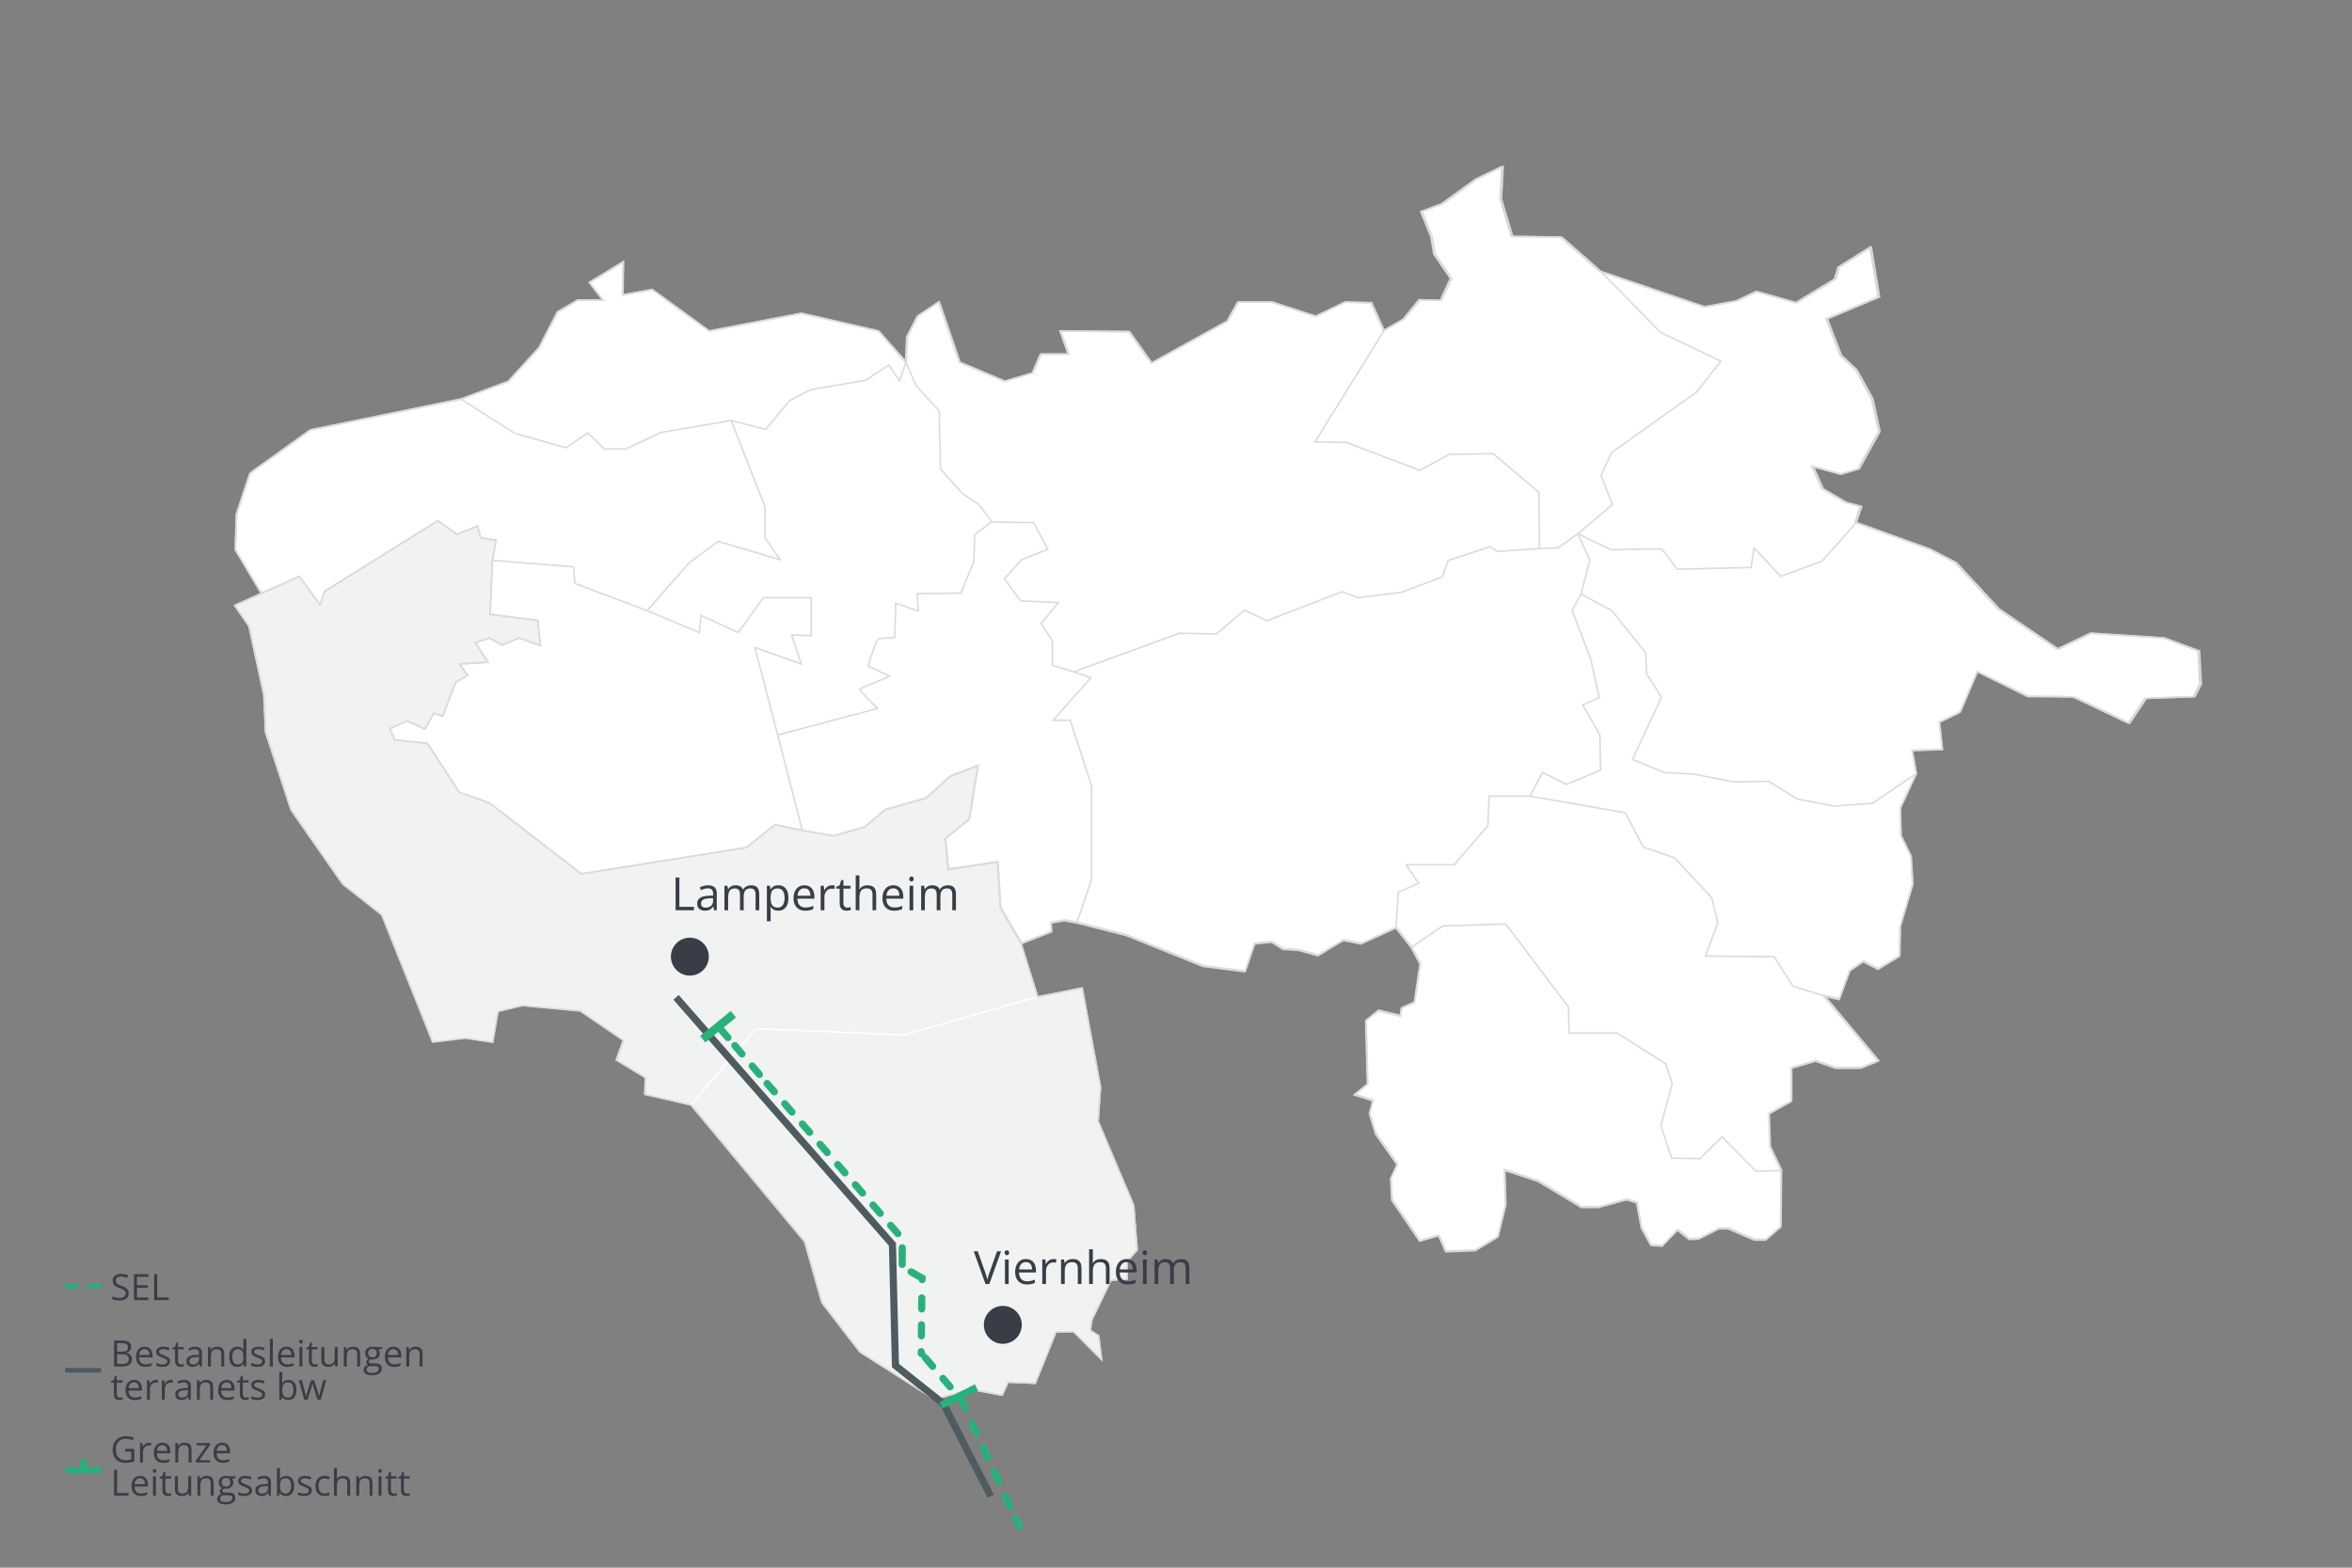 <?xml version="1.0" encoding="UTF-8"?>
<svg xmlns="http://www.w3.org/2000/svg" id="Ebene_1" viewBox="0 0 1488 992">
  <rect x="0" y="0" width="1488" height="992" fill="#808080" stroke="none"/>
  <defs>
    <style>
      .cls-1 {
        fill: #393d47;
      }

      .cls-2 {
        stroke-dasharray: 6 8.5;
      }

      .cls-2, .cls-3, .cls-4, .cls-5, .cls-6, .cls-7, .cls-8, .cls-9 {
        fill: none;
      }

      .cls-2, .cls-3, .cls-4, .cls-6, .cls-10, .cls-7, .cls-11, .cls-8, .cls-9, .cls-12, .cls-13 {
        stroke-miterlimit: 10;
      }

      .cls-2, .cls-6 {
        stroke-width: 3px;
      }

      .cls-2, .cls-11, .cls-8, .cls-9, .cls-13 {
        stroke: #29b17b;
      }

      .cls-2, .cls-8 {
        stroke-linecap: round;
      }

      .cls-3 {
        stroke: #fff;
      }

      .cls-4, .cls-12 {
        stroke: #dbdbdc;
      }

      .cls-6, .cls-7 {
        stroke: #4e5b61;
      }

      .cls-10 {
        stroke: #f1f2f2;
      }

      .cls-10, .cls-11, .cls-13 {
        fill: #f1f2f2;
      }

      .cls-7, .cls-8, .cls-13 {
        stroke-width: 4.5px;
      }

      .cls-11 {
        stroke-width: 5.27px;
      }

      .cls-8 {
        stroke-dasharray: 7 10;
      }

      .cls-9 {
        stroke-width: 4px;
      }

      .cls-12 {
        fill: #fff;
      }
    </style>
  </defs>
  <g id="Karte">
    <polygon class="cls-10" points="684.6 625.2 656.4 630.8 645.9 597.1 632.8 574.6 631 545.6 599.7 550.3 598 530.8 613 518.8 618.6 484.6 601 491.4 585.6 505.3 560.1 512.4 547 523.3 527.5 528.9 507.6 525.5 490.4 521.8 472.2 536.3 367.8 552.9 309.8 508.2 290.5 501.2 270.4 470.3 249.7 468.2 246.7 461 257.6 456.2 268.8 461.4 274.5 451.3 280.1 453.2 288.3 431.8 295.8 427.3 290.9 420.2 308.9 419 300.7 406.7 309.7 403.7 317.6 408.2 328.4 403.7 341.9 408.5 340.2 392.6 310.1 388.7 311.6 354.6 313.8 341.8 304.1 340.3 302.2 332.8 289.1 338.1 277.1 329.5 205.5 374.1 202.5 382.7 189.4 364.7 165.3 375.5 148.5 383.1 157.5 396.2 166.9 439.7 168 463.3 184.1 512.4 216.7 559.2 241.5 578.7 273.7 659.2 294.3 656.7 311.6 659.3 314.9 639.8 330.3 636.1 367 639.5 394.4 658.2 389.9 670.6 408.3 681.8 407.9 692.3 437.1 699.1 509.1 785.7 520 824.3 544 855.4 591.2 885.4 613.7 879 633.9 882.8 637.7 874.5 654.9 875.3 668.1 842.6 679.3 842.6 696.9 860.3 695.1 845.3 689.8 841.9 690.6 835.5 702.9 810 713 809.3 712.9 798.3 719.4 790.9 717.2 762.8 694.7 709.6 696.2 687.8 684.6 625.2"></polygon>
    <path class="cls-12" d="M165.3,375.5l-16.5-27.7.7-22.5,8.6-25.9,38.2-27.4,95.2-19.5,30-11.2,19.5-21.4,11.6-22.5,12.7-7.5h16.1l-8.6-11.2,21.4-13.1-.4,21,18.7-3.4,36,26.2,58.5-11.2,48.7,11.2,17.2,19.9.7-16.1,6.7-13.1,13.5-9,13.1,38.2,28.5,12,17.6-5.2,5.2-12h17.6l-5.2-14.6,43.5.4,14.2,19.9,48-26.6,6.7-12h21.4l27.7,9,18.7-9,16.5.4,7.9,17.6,12.4-7.1,10.1-12.4,13.5.4,6.4-13.9-10.5-15.4-1.9-11.2-6.4-15.7,13.1-4.9,21.7-15.7,16.5-7.9-1.1,20.6,7.1,23.6,31.1.4,24.7,21.7,66,22.5,20.2-3.7,12.7-6,25.1,7.1,24.7-15,2.2-7.5,20.2-12.7,5.2,31.5-33,13.9,9,23.2,9.7,9,10.1,18.4,4.5,20.6-13.1,23.6-11.2,3.4-18-4.9,6.4,14.2,14.6,8.6,9.7,2.6-3.4,10.1,46.9,16.9,16.5,8.6,27,29.2,37.5,25.5,21-10.1,46.1,3,22.1,8.2,1.1,21-4.1,7.9-30.7,1.1-10.5,15.7s-33.4-16.1-34.9-16.5-28.9-.4-28.9-.4l-31.6-15.7-10.9,25.5-13.1,6.4,1.9,17.2-19.1.7,2.6,14.6-10.1,21.7.4,17.6,6.4,13.1,1.1,17.6-7.9,26.6-.4,18.7-13.5,8.2-9.4-4.9-8.6,6-6.7,18-9.7-2.2,34.5,41.2-11.2,4.5h-15.7l-12.7-4.5-15.4,4.5v21l-14.2,7.9.7,21,7.1,15-.4,35.6-9.4,8.2h-7.1l-16.5-7.1h-6l-12.7,6.4-6,.4-7.5-6-9.7,10.1-7.1-.4-6-10.9-3-16.1-6.4-1.9-18,4.9h-10.5l-27.4-16.5-21.4-7.1.7,22.1-4.9,20.2-14.2,8.6-18.7.7-4.5-10.1-12,3.4-17.6-25.9-.7-13.5,4.1-9-13.5-19.1-4.1-13.1,2.2-8.2-11.6-3.7,8.2-6.7-1.1-40.1,7.9-6.4,13.9,3.4.7-4.9,8.2-3.7,3.7-24.4-5.6-10.5-9.7-12.4-22.1,10.1-11.2-2.2-16.1,9.7-12-3.4-10.1-.7-7.1-4.5-10.9,1.1-6,17.6-26.6-3.4-48.4-19.5-31.1-7.9-8.2-1.5-8.6,1.5.4,5.6-19.1,7.5-13.1-22.5-1.8-29-31.3,4.6-1.8-19.5,15-12,5.6-34.1-17.6,6.8-15.4,13.9-25.5,7.1-13.4,11.3-19.5,5.6-19.9-3.4-17.2-3.7-18.2,14.5-104.4,16.7-58-44.8-19.3-6.9-20.1-30.9-20.7-2.2-3-7.1,10.9-4.9,11.2,5.2,5.6-10.1,5.6,1.9,8.2-21.4,7.5-4.5-4.9-7.1,18-1.1-8.2-12.4,9-3,7.9,4.5,10.9-4.5,13.5,4.9-1.7-16-30.2-3.9,1.5-34.1,2.2-12.7-9.7-1.5-1.9-7.5-13.1,5.2-12-8.6-71.6,44.6-3,8.6-13.1-18-24,10.8Z"></path>
    <g>
      <polyline class="cls-3" points="437.1 699.1 478.3 650.9 571.7 654.9 656.4 630.8"></polyline>
      <polyline class="cls-4" points="291.7 252.6 325.8 274.3 358 283.3 371.9 274 382.4 284.1 395.9 284.1 418.4 273.6 462.6 266.1 484.4 271.7 499.7 253.4 512.9 246.6 547.7 240.6 562.3 230.9 569.1 241 573.2 229.4"></polyline>
      <polyline class="cls-4" points="462.6 266.1 484 320.8 484 340.3 493.7 354.2 454.4 342.6 436 356.1 409.4 386.4"></polyline>
      <polyline class="cls-4" points="311.6 354.6 362.9 358.7 363.7 369.2 409.4 386.4 442.4 400.3 443.5 389.4 467.1 400.3 482.9 378.2 513.2 378.2 513.2 402.2 500.9 401.8 506.9 420.2 477.6 409.7 492 465.1 507.6 525.5"></polyline>
      <path class="cls-4" d="M492,465.1l63.2-16.8s-12.4-12-11.2-12.4c1.1-.4,18.7-7.9,18.7-7.9l-13.5-6.7s5.2-17.2,6.7-17.2,10.1-.7,10.1-.7l.7-21.7,14.2,4.9-.7-10.9,27.7-.4,8.2-19.9.7-17.2,10.5-7.9,26.6.4,9,16.9-16.9,6.7-10.5,12,10.1,13.9,24,1.1-10.9,13.1,7.1,11.2v15.4l13.5,4.1,10.9,3.7-24,27h10.9l13.5,41.6v59.2l-9.4,27.4"></path>
      <polyline class="cls-4" points="875.7 209.1 831.9 279.6 851.7 280 898.2 297.6 917 287.5 944.7 287.1 973.6 311.5 973.9 347.1"></polyline>
      <polyline class="cls-4" points="1012.6 171.6 1050.4 210.2 1088.7 228.6 1073.3 248.1 1019.7 286.3 1012.9 300.6 1020.1 319.3 998.3 337.7 985.6 346.7 973.9 347.1 947.3 348.9 942.8 345.9 916.2 354.6 912.5 365.1 886.6 374.8 859.2 378.2 849.1 374.4 801.5 392.8 787.3 386.1 769.6 401.1 746 400.7 679.7 425"></polyline>
      <polyline class="cls-4" points="627.6 330.2 619.3 319.3 608.8 312.2 595 296.8 594.2 260.1 579.6 244 573.2 229.4"></polyline>
      <path class="cls-4" d="M1174.5,330.6l-21.7,24.4-26.2,9.7-16.9-18-1.9,12.4-46.9,1.1s-8.6-12.4-9.7-12.7c-1.1-.4-31.9.4-31.9.4l-21-10.1"></path>
      <polyline class="cls-4" points="1212.4 489.5 1184.6 508.3 1160.3 510.1 1137 505.6 1119 494.4 1096.9 494.8 1071.8 489.9 1052.7 488.8 1032.8 480.5 1051.2 441.2 1041.8 426.5 1041.1 413 1019.7 386.4 1000.2 375.9"></polyline>
      <polyline class="cls-4" points="883.2 587 884.7 564.5 897.5 558.9 889.6 547.2 920 547.2 941.3 522.5 942.1 503.8 968 503.8 1028.3 514.3 1039.6 536 1059.4 542.8 1083 568.2 1086.8 584 1078.9 605 1122.4 605.4 1134.4 624.1 1153.9 630.1"></polyline>
      <polyline class="cls-4" points="998.3 337.7 1005.8 354.6 1000.2 375.9 994.6 386.4 1006.2 416.4 1011.8 441.5 1001.3 446 1012.2 465.2 1012.6 487.3 991.2 496.3 975.8 488.8 968 503.8"></polyline>
      <polyline class="cls-4" points="893 599.4 912.8 585.9 952.6 584.7 992.3 637.2 992.7 653.7 1023.1 653.7 1053.8 673.2 1057.9 685.6 1050.8 712.2 1057.5 732.8 1075.5 733.2 1089.4 719.3 1110.8 741.1 1126.9 740.7"></polyline>
      <polyline class="cls-4" points="645.9 597.1 632.8 574.6 631 545.6 599.7 550.3 598 530.8 613 518.8 618.6 484.6 601 491.4 585.6 505.3 560.1 512.4 547 523.3 527.5 528.9 507.6 525.5 490.4 521.8 472.2 536.3 367.8 552.9 309.8 508.2 290.5 501.2 270.4 470.3 249.7 468.2 246.7 461 257.6 456.2 268.8 461.4 274.5 451.3 280.1 453.2 288.3 431.8 295.8 427.3 290.9 420.2 308.9 419 300.7 406.7 309.7 403.7 317.6 408.2 328.4 403.7 341.9 408.5 340.2 392.6 310.1 388.7 311.6 354.6 313.8 341.8 304.1 340.3 302.2 332.8 289.1 338.1 277.1 329.5 205.5 374.1 202.5 382.7 189.4 364.7 165.3 375.5"></polyline>
    </g>
    <path class="cls-4" d="M1391.5,411.9l-22.1-8.2-46.1-3-21,10.1-37.5-25.5-27-29.2-16.5-8.6-46.9-16.9,3.4-10.1-9.7-2.6-14.6-8.6-6.4-14.2,18,4.9,11.2-3.4,13.1-23.6-4.5-20.6-10.1-18.4-9.7-9-9-23.2,33-13.9-5.2-31.5-20.2,12.7-2.2,7.5-24.7,15-25.1-7.1-12.7,6-20.2,3.7-66-22.5-24.7-21.7-31.1-.4-7.1-23.6,1.1-20.6-16.5,7.9-21.7,15.7-13.1,4.9,6.4,15.7,1.9,11.2,10.5,15.4-6.4,13.9-13.5-.4-10.5,12.3-12.4,7.1-7.9-17.6-16.5-.4-18.7,9-27.7-9h-21.4l-6.7,12-48,26.6-14.2-19.9-43.5-.4,5.2,14.6h-17.6l-5.2,12-17.6,5.2-28.5-12-13.1-38.2-13.5,9-6.7,13.1-.7,16.1-17.4-19.7-48.7-11.2-58.5,11.2-36-26.2-18.7,3.4.4-21-21.5,13.1,8.6,11.2h-16.1l-12.7,7.5-11.6,22.5-19.5,21.4-30,11.2-95.2,19.5-38.2,27.4-8.6,25.9-.7,22.5,16.5,27.7-16.8,7.6,9,13.1,9.4,43.5,1.1,23.6,16.1,49.1,32.6,46.9,24.7,19.5,32.3,80.5,20.6-2.5,17.2,2.6,3.4-19.5,15.4-3.7,36.7,3.4,27.4,18.7-4.5,12.4,18.4,11.2-.4,10.5,29.2,6.7,72,86.6,10.9,38.6,24,31.1,47.2,30,22.5-6.4,20.2,3.7,3.7-8.2,17.2.7,13.1-32.6h11.2l17.6,17.6-1.9-15-5.2-3.4.7-6.4,12.4-25.5,10.1-.7-.1-11,6.5-7.4-2.2-28.1-22.5-53.2,1.5-21.7-11.6-62.6-28.1,5.6-10.5-33.7,19.1-7.5-.4-5.6,8.6-1.5,8.2,1.5,31.1,7.9,48.4,19.5,26.6,3.4,6-17.6,10.9-1.1,7.1,4.5,10.1.7,12,3.4,16.1-9.7,11.2,2.2,22.1-10.1,9.7,12.4,5.6,10.5-3.7,24.4-8.2,3.7-.7,4.9-13.9-3.4-7.9,6.4,1.1,40.1-8.2,6.7,11.6,3.7-2.2,8.2,4.1,13.1,13.5,19.1-4.1,9,.7,13.5,17.6,25.9,12-3.4,4.5,10.1,18.7-.7,14.2-8.6,4.9-20.2-.7-22.1,21.4,7.1,27.4,16.5h10.5l18-4.9,6.4,1.9,3,16.1,6,10.9,7.1.4,9.7-10.1,7.5,6,6-.4,12.7-6.4h6l16.5,7.1h7.1l9.4-8.2.4-35.6-7.1-15-.7-21,14.2-7.9v-21l15.4-4.5,12.7,4.5h15.7l11.2-4.5-34.5-41.2,9.7,2.2,6.7-18,8.6-6,9.4,4.9,13.5-8.2.4-18.7,7.9-26.6-.9-17.9-6.4-13.1-.4-17.6,10.1-21.7-2.6-14.6,19.1-.7-1.9-17.2,13.1-6.4,11-25.7,32.6,15.7s27.4,0,28.9.4,34.9,16.5,34.9,16.5l10.5-15.7,30.7-1.1,4.1-7.9-1.2-21Z"></path>
    <polyline class="cls-7" points="626.8 946.8 596.8 888.2 566.5 864.1 564.6 787.4 427.7 631.1"></polyline>
  </g>
  <g id="SEL">
    <g id="SEL-2" data-name="SEL">
      <g>
        <line class="cls-8" x1="456.62" y1="652.08" x2="460.52" y2="656.58"></line>
        <line class="cls-8" x1="464.89" y1="661.59" x2="483.59" y2="683.59"></line>
        <polyline class="cls-8" points="485.29 685.59 570.79 783.77 570.79 793.09"></polyline>
        <polyline class="cls-8" points="570.79 793.09 570.79 801.69 576.09 804.69"></polyline>
        <line class="cls-8" x1="576.39" y1="804.79" x2="577.99" y2="805.69"></line>
        <polyline class="cls-8" points="578.09 805.79 583.39 808.79 583.29 814.79"></polyline>
        <polyline class="cls-8" points="583.19 821.29 582.79 856.19 583.39 856.89"></polyline>
        <polyline class="cls-8" points="585.49 859.29 608.39 886.09 640.99 957.69"></polyline>
        <line class="cls-8" x1="642.39" y1="960.69" x2="644.89" y2="966.09"></line>
      </g>
      <line class="cls-11" x1="463.97" y1="641.78" x2="444.56" y2="657.61"></line>
      <line class="cls-13" x1="617.8" y1="877.95" x2="595.34" y2="889.3"></line>
    </g>
  </g>
  <g id="Legende">
    <g id="Legende-2" data-name="Legende">
      <g>
        <line class="cls-2" x1="42.45" y1="813.96" x2="70.79" y2="813.96"></line>
        <line class="cls-6" x1="41.28" y1="867.07" x2="63.96" y2="867.07"></line>
        <g>
          <rect class="cls-5" x="69.91" y="805.22" width="211.44" height="85.34"></rect>
          <path class="cls-1" d="M81.42,818.33c0,.97-.24,1.8-.72,2.49-.48.68-1.16,1.21-2.03,1.57s-1.89.54-3.07.54c-.62,0-1.21-.03-1.76-.09s-1.06-.15-1.53-.26c-.46-.11-.87-.25-1.22-.42v-1.83c.56.23,1.25.45,2.06.65s1.65.3,2.54.3c.82,0,1.52-.11,2.09-.33s1-.54,1.3-.95c.3-.42.44-.92.44-1.5s-.12-1.03-.37-1.41-.66-.72-1.23-1.03c-.57-.31-1.35-.64-2.34-.99-.7-.25-1.31-.52-1.84-.81s-.98-.63-1.34-1c-.36-.38-.63-.81-.81-1.3-.18-.49-.28-1.06-.28-1.7,0-.88.22-1.63.67-2.25.45-.62,1.06-1.1,1.85-1.44.79-.33,1.7-.5,2.72-.5.88,0,1.69.08,2.43.25.75.17,1.43.39,2.05.66l-.6,1.64c-.59-.25-1.22-.45-1.88-.62-.66-.17-1.35-.25-2.05-.25s-1.3.1-1.78.31c-.48.21-.85.5-1.11.87s-.38.82-.38,1.34c0,.58.12,1.06.37,1.44.24.38.63.72,1.17,1.02.54.3,1.24.6,2.13.93.97.35,1.79.72,2.46,1.12.67.39,1.19.87,1.54,1.44s.53,1.28.53,2.15Z"></path>
          <path class="cls-1" d="M86.67,821.01h7.23v1.68h-9.14v-16.42h9.14v1.68h-7.23v5.31h6.82v1.66h-6.82v6.08Z"></path>
          <path class="cls-1" d="M106.74,820.99v1.71h-9.2v-16.42h1.91v14.71h7.29Z"></path>
          <path class="cls-1" d="M72.15,864.69v-16.42h4.65c2.05,0,3.59.31,4.63.92s1.55,1.66,1.55,3.13c0,.64-.12,1.21-.37,1.71-.24.51-.6.92-1.06,1.25-.46.33-1.04.56-1.72.69v.11c.72.11,1.35.32,1.91.62.55.3.99.72,1.3,1.26s.47,1.22.47,2.05c0,1.01-.23,1.86-.7,2.56-.47.7-1.13,1.22-1.98,1.58s-1.86.53-3.03.53h-5.65ZM74.06,849.9v5.41h3.14c1.43,0,2.42-.24,2.97-.71.55-.47.83-1.16.83-2.07s-.33-1.61-.98-2.02c-.66-.41-1.7-.62-3.13-.62h-2.83ZM77.31,856.92h-3.25v6.14h3.41c1.46,0,2.49-.29,3.1-.86.61-.57.91-1.35.91-2.32,0-.62-.14-1.15-.41-1.59-.27-.44-.72-.78-1.33-1.02-.61-.24-1.42-.35-2.44-.35Z"></path>
          <path class="cls-1" d="M91.47,852.16c1.05,0,1.95.23,2.7.7s1.32,1.11,1.72,1.95.6,1.81.6,2.93v1.16h-8.5c.02,1.45.38,2.55,1.08,3.3.7.76,1.68,1.13,2.94,1.13.78,0,1.47-.07,2.07-.21.6-.14,1.22-.35,1.86-.63v1.64c-.62.28-1.24.48-1.85.61-.61.13-1.33.19-2.16.19-1.18,0-2.21-.24-3.09-.72-.88-.48-1.56-1.19-2.05-2.13s-.73-2.08-.73-3.44.22-2.47.67-3.44c.45-.97,1.07-1.72,1.89-2.24.81-.52,1.77-.79,2.87-.79ZM91.45,853.69c-1,0-1.79.33-2.38.98-.59.65-.94,1.56-1.06,2.73h6.51c0-.73-.12-1.38-.34-1.94-.22-.56-.56-.99-1.01-1.3s-1.03-.47-1.73-.47Z"></path>
          <path class="cls-1" d="M107.61,861.33c0,.79-.2,1.45-.59,1.98-.39.54-.95.94-1.68,1.21-.73.27-1.6.4-2.61.4-.86,0-1.61-.07-2.23-.2s-1.18-.33-1.65-.57v-1.72c.5.25,1.1.47,1.8.67s1.41.3,2.13.3c1.06,0,1.83-.17,2.31-.52.48-.34.72-.81.72-1.4,0-.34-.1-.63-.29-.89-.19-.26-.51-.51-.96-.75s-1.07-.51-1.86-.8c-.79-.3-1.47-.6-2.04-.89-.57-.3-1.01-.66-1.33-1.08-.31-.43-.47-.98-.47-1.66,0-1.04.42-1.84,1.26-2.4.84-.56,1.95-.84,3.32-.84.74,0,1.44.07,2.08.22.65.15,1.25.34,1.81.59l-.63,1.49c-.51-.22-1.05-.4-1.63-.55s-1.16-.22-1.76-.22c-.86,0-1.52.14-1.98.43-.46.28-.69.67-.69,1.17,0,.38.11.7.32.94.21.25.56.48,1.03.7s1.09.47,1.86.76c.77.28,1.44.58,2,.88.56.3.99.67,1.3,1.1.3.43.46.98.46,1.66Z"></path>
          <path class="cls-1" d="M114.58,863.39c.31,0,.62-.03.94-.08.32-.05.58-.12.79-.19v1.45c-.22.1-.52.18-.9.25-.39.07-.76.1-1.13.1-.65,0-1.24-.11-1.77-.34s-.96-.62-1.27-1.16c-.32-.55-.48-1.3-.48-2.27v-7.3h-1.75v-.91l1.76-.73.74-2.67h1.12v2.85h3.6v1.46h-3.6v7.24c0,.77.18,1.35.53,1.73.36.38.83.57,1.42.57Z"></path>
          <path class="cls-1" d="M123.41,852.18c1.47,0,2.56.33,3.27.99s1.07,1.71,1.07,3.16v8.37h-1.36l-.36-1.82h-.09c-.34.45-.7.83-1.08,1.13-.37.3-.81.53-1.3.68-.49.15-1.09.23-1.8.23-.75,0-1.41-.13-1.99-.39-.58-.26-1.04-.66-1.37-1.19-.33-.53-.5-1.21-.5-2.02,0-1.23.49-2.17,1.46-2.83.97-.66,2.46-1.02,4.45-1.08l2.12-.09v-.75c0-1.06-.23-1.81-.69-2.23-.46-.43-1.1-.64-1.93-.64-.64,0-1.26.09-1.84.28-.58.19-1.14.41-1.66.66l-.57-1.42c.55-.28,1.19-.53,1.91-.73.72-.2,1.48-.3,2.27-.3ZM125.9,859.76v-1.13l-1.88.08c-1.53.06-2.62.31-3.25.75s-.94,1.07-.94,1.88c0,.7.21,1.22.64,1.56s.99.51,1.7.51c1.09,0,1.99-.3,2.68-.91s1.04-1.52,1.04-2.73Z"></path>
          <path class="cls-1" d="M137.41,852.16c1.46,0,2.56.36,3.31,1.07s1.12,1.86,1.12,3.44v8.02h-1.84v-7.89c0-1.03-.23-1.79-.7-2.3-.47-.51-1.19-.76-2.15-.76-1.36,0-2.32.39-2.88,1.16-.55.77-.83,1.89-.83,3.36v6.45h-1.86v-12.31h1.5l.28,1.77h.1c.26-.43.6-.8,1-1.09s.86-.52,1.36-.67,1.03-.23,1.58-.23Z"></path>
          <path class="cls-1" d="M150.07,864.92c-1.56,0-2.79-.53-3.7-1.59-.91-1.06-1.36-2.64-1.36-4.74s.46-3.72,1.39-4.8,2.16-1.62,3.71-1.62c.65,0,1.22.09,1.71.26.49.17.91.4,1.26.69s.65.62.89.98h.13c-.03-.23-.06-.55-.09-.96s-.04-.73-.04-.99v-4.93h1.86v17.47h-1.5l-.28-1.75h-.08c-.23.37-.53.7-.88,1-.36.3-.78.54-1.27.71-.49.18-1.07.26-1.73.26ZM150.36,863.37c1.32,0,2.25-.37,2.8-1.12s.82-1.86.82-3.33v-.34c0-1.56-.26-2.77-.78-3.6-.52-.84-1.47-1.26-2.84-1.26-1.15,0-2,.44-2.57,1.32s-.85,2.08-.85,3.6.28,2.68.85,3.5c.57.82,1.42,1.24,2.58,1.24Z"></path>
          <path class="cls-1" d="M167.72,861.33c0,.79-.2,1.45-.59,1.98-.39.54-.95.94-1.68,1.21-.73.27-1.6.4-2.61.4-.86,0-1.61-.07-2.23-.2s-1.18-.33-1.65-.57v-1.72c.5.25,1.1.47,1.8.67s1.41.3,2.13.3c1.06,0,1.83-.17,2.31-.52.48-.34.72-.81.72-1.4,0-.34-.1-.63-.29-.89-.19-.26-.51-.51-.96-.75s-1.07-.51-1.86-.8c-.79-.3-1.47-.6-2.04-.89-.57-.3-1.01-.66-1.33-1.08-.31-.43-.47-.98-.47-1.66,0-1.04.42-1.84,1.26-2.4.84-.56,1.95-.84,3.32-.84.74,0,1.44.07,2.08.22.65.15,1.25.34,1.81.59l-.63,1.49c-.51-.22-1.05-.4-1.63-.55s-1.16-.22-1.76-.22c-.86,0-1.52.14-1.98.43-.46.28-.69.67-.69,1.17,0,.38.11.7.32.94.21.25.56.48,1.03.7s1.09.47,1.86.76c.77.28,1.44.58,2,.88.56.3.99.67,1.3,1.1.3.43.46.98.46,1.66Z"></path>
          <path class="cls-1" d="M170.72,847.22h1.88v17.47h-1.88v-17.47Z"></path>
          <path class="cls-1" d="M181.27,852.16c1.05,0,1.95.23,2.7.7s1.32,1.11,1.72,1.95.6,1.81.6,2.93v1.16h-8.5c.02,1.45.38,2.55,1.08,3.3.7.76,1.68,1.13,2.94,1.13.78,0,1.47-.07,2.07-.21.6-.14,1.22-.35,1.86-.63v1.64c-.62.28-1.24.48-1.85.61-.61.13-1.33.19-2.16.19-1.18,0-2.21-.24-3.09-.72-.88-.48-1.56-1.19-2.05-2.13s-.73-2.08-.73-3.44.22-2.47.67-3.44c.45-.97,1.07-1.72,1.89-2.24.81-.52,1.77-.79,2.87-.79ZM181.25,853.69c-1,0-1.79.33-2.38.98-.59.65-.94,1.56-1.06,2.73h6.51c0-.73-.12-1.38-.34-1.94-.22-.56-.56-.99-1.01-1.3s-1.03-.47-1.73-.47Z"></path>
          <path class="cls-1" d="M190.4,847.78c.31,0,.57.1.79.3.22.2.33.51.33.93s-.11.72-.33.92c-.22.2-.48.3-.79.3s-.59-.1-.8-.3c-.21-.2-.32-.51-.32-.92s.11-.73.32-.93c.21-.2.48-.3.8-.3ZM189.44,864.69v-12.31h1.86v12.31h-1.86Z"></path>
          <path class="cls-1" d="M199.23,863.39c.31,0,.62-.03.94-.08.32-.05.58-.12.79-.19v1.45c-.22.1-.52.18-.9.25-.39.07-.76.1-1.13.1-.65,0-1.24-.11-1.77-.34s-.96-.62-1.27-1.16c-.32-.55-.48-1.3-.48-2.27v-7.3h-1.75v-.91l1.76-.73.74-2.67h1.12v2.85h3.6v1.46h-3.6v7.24c0,.77.18,1.35.53,1.73.36.38.83.57,1.42.57Z"></path>
          <path class="cls-1" d="M211.74,852.39h1.88v12.31h-1.53l-.27-1.73h-.1c-.25.43-.58.79-.99,1.08s-.86.51-1.36.66c-.5.15-1.04.22-1.61.22-.97,0-1.79-.16-2.45-.47s-1.15-.8-1.49-1.46c-.33-.66-.5-1.5-.5-2.54v-8.06h1.89v7.93c0,1.03.23,1.79.7,2.3.46.5,1.17.76,2.12.76s1.64-.17,2.18-.52c.54-.34.93-.85,1.17-1.52s.36-1.49.36-2.46v-6.48Z"></path>
          <path class="cls-1" d="M223.38,852.16c1.46,0,2.56.36,3.31,1.07s1.12,1.86,1.12,3.44v8.02h-1.84v-7.89c0-1.03-.23-1.79-.7-2.3-.47-.51-1.19-.76-2.15-.76-1.36,0-2.32.39-2.88,1.16-.55.77-.83,1.89-.83,3.36v6.45h-1.86v-12.31h1.5l.28,1.77h.1c.26-.43.6-.8,1-1.09s.86-.52,1.36-.67,1.03-.23,1.58-.23Z"></path>
          <path class="cls-1" d="M235.1,870.22c-1.62,0-2.86-.3-3.74-.9s-1.31-1.45-1.31-2.53c0-.77.25-1.43.74-1.98.49-.55,1.17-.91,2.04-1.09-.32-.15-.6-.38-.83-.67-.23-.3-.34-.64-.34-1.03,0-.45.13-.84.38-1.19.25-.34.63-.67,1.15-.98-.64-.26-1.17-.71-1.57-1.33-.4-.62-.6-1.35-.6-2.18,0-.88.18-1.64.55-2.26s.9-1.1,1.59-1.43,1.54-.49,2.53-.49c.22,0,.44,0,.66.03.22.02.43.04.63.08.2.03.38.07.53.12h4.22v1.2l-2.27.28c.22.29.41.64.56,1.06s.22.87.22,1.37c0,1.23-.42,2.2-1.25,2.93s-1.97,1.08-3.43,1.08c-.34,0-.7-.03-1.06-.09-.37.2-.65.43-.84.67-.19.25-.29.53-.29.85,0,.24.07.43.22.57.15.14.36.25.63.31s.61.1,1,.1h2.17c1.34,0,2.37.28,3.08.84.72.56,1.07,1.38,1.07,2.46,0,1.36-.55,2.41-1.66,3.13-1.11.73-2.71,1.09-4.81,1.09ZM235.15,868.76c1.02,0,1.86-.1,2.53-.31.67-.21,1.17-.5,1.5-.89.33-.39.5-.84.5-1.38,0-.49-.11-.87-.34-1.12s-.55-.42-.99-.5-.97-.13-1.59-.13h-2.13c-.55,0-1.04.09-1.45.26s-.73.43-.95.76c-.22.34-.33.76-.33,1.26,0,.67.28,1.17.84,1.52.56.35,1.36.52,2.4.52ZM235.64,858.92c.89,0,1.56-.22,2.01-.67s.67-1.1.67-1.97c0-.92-.23-1.61-.69-2.07-.46-.46-1.13-.69-2.02-.69s-1.51.24-1.97.71c-.46.48-.69,1.17-.69,2.08,0,.84.23,1.48.7,1.93s1.13.67,1.99.67Z"></path>
          <path class="cls-1" d="M248.89,852.16c1.05,0,1.95.23,2.7.7s1.32,1.11,1.72,1.95.6,1.81.6,2.93v1.16h-8.5c.02,1.45.38,2.55,1.08,3.3.7.76,1.68,1.13,2.94,1.13.78,0,1.47-.07,2.07-.21.6-.14,1.22-.35,1.86-.63v1.64c-.62.28-1.24.48-1.85.61-.61.13-1.33.19-2.16.19-1.18,0-2.21-.24-3.09-.72-.88-.48-1.56-1.19-2.05-2.13s-.73-2.08-.73-3.44.22-2.47.67-3.44c.45-.97,1.07-1.72,1.89-2.24.81-.52,1.77-.79,2.87-.79ZM248.86,853.69c-1,0-1.79.33-2.38.98-.59.65-.94,1.56-1.06,2.73h6.51c0-.73-.12-1.38-.34-1.94-.22-.56-.56-.99-1.01-1.3s-1.03-.47-1.73-.47Z"></path>
          <path class="cls-1" d="M262.89,852.16c1.46,0,2.56.36,3.31,1.07s1.12,1.86,1.12,3.44v8.02h-1.84v-7.89c0-1.03-.23-1.79-.7-2.3-.47-.51-1.19-.76-2.15-.76-1.36,0-2.32.39-2.88,1.16-.55.77-.83,1.89-.83,3.36v6.45h-1.86v-12.31h1.5l.28,1.77h.1c.26-.43.6-.8,1-1.09s.86-.52,1.36-.67,1.03-.23,1.58-.23Z"></path>
          <path class="cls-1" d="M75.85,884.39c.31,0,.62-.03.94-.08.32-.05.58-.12.79-.19v1.45c-.22.1-.52.18-.9.25-.39.07-.76.1-1.13.1-.65,0-1.24-.11-1.77-.34s-.96-.62-1.27-1.16c-.32-.55-.48-1.3-.48-2.27v-7.3h-1.75v-.91l1.76-.73.74-2.67h1.12v2.85h3.6v1.46h-3.6v7.24c0,.77.18,1.35.53,1.73.36.38.83.57,1.42.57Z"></path>
          <path class="cls-1" d="M84.81,873.16c1.05,0,1.95.23,2.7.7s1.32,1.11,1.72,1.95.6,1.81.6,2.93v1.16h-8.5c.02,1.45.38,2.55,1.08,3.3.7.76,1.68,1.13,2.94,1.13.78,0,1.47-.07,2.07-.21.6-.14,1.22-.35,1.86-.63v1.64c-.62.28-1.24.48-1.85.61-.61.13-1.33.19-2.16.19-1.18,0-2.21-.24-3.09-.72-.88-.48-1.56-1.19-2.05-2.13s-.73-2.08-.73-3.44.22-2.47.67-3.44c.45-.97,1.07-1.72,1.89-2.24.81-.52,1.77-.79,2.87-.79ZM84.79,874.69c-1,0-1.79.33-2.38.98-.59.65-.94,1.56-1.06,2.73h6.51c0-.73-.12-1.38-.34-1.94-.22-.56-.56-.99-1.01-1.3s-1.03-.47-1.73-.47Z"></path>
          <path class="cls-1" d="M98.58,873.16c.25,0,.51.01.77.04s.51.06.72.11l-.24,1.73c-.2-.05-.43-.09-.67-.12s-.48-.04-.7-.04c-.49,0-.96.1-1.4.3-.44.2-.82.48-1.15.85-.33.37-.59.82-.77,1.34s-.28,1.1-.28,1.74v6.6h-1.88v-12.31h1.55l.2,2.27h.08c.25-.46.56-.87.92-1.25s.78-.68,1.25-.9c.48-.22,1.01-.34,1.59-.34Z"></path>
          <path class="cls-1" d="M107.98,873.16c.25,0,.51.01.77.04s.51.06.72.11l-.24,1.73c-.2-.05-.43-.09-.67-.12s-.48-.04-.7-.04c-.49,0-.96.1-1.4.3-.44.2-.82.48-1.15.85-.33.37-.59.82-.77,1.34s-.28,1.1-.28,1.74v6.6h-1.88v-12.31h1.55l.2,2.27h.08c.25-.46.56-.87.92-1.25s.78-.68,1.25-.9c.48-.22,1.01-.34,1.59-.34Z"></path>
          <path class="cls-1" d="M116.39,873.18c1.47,0,2.56.33,3.27.99s1.07,1.71,1.07,3.16v8.37h-1.36l-.36-1.82h-.09c-.34.45-.7.83-1.08,1.13-.37.3-.81.53-1.3.68-.49.15-1.09.23-1.8.23-.75,0-1.41-.13-1.99-.39-.58-.26-1.04-.66-1.37-1.19-.33-.53-.5-1.21-.5-2.02,0-1.23.49-2.17,1.46-2.83.97-.66,2.46-1.02,4.45-1.08l2.12-.09v-.75c0-1.06-.23-1.81-.69-2.23-.46-.43-1.1-.64-1.93-.64-.64,0-1.26.09-1.84.28-.58.19-1.14.41-1.66.66l-.57-1.42c.55-.28,1.19-.53,1.91-.73.72-.2,1.48-.3,2.27-.3ZM118.88,880.76v-1.13l-1.88.08c-1.53.06-2.62.31-3.25.75s-.94,1.07-.94,1.88c0,.7.21,1.22.64,1.56s.99.51,1.7.51c1.09,0,1.99-.3,2.68-.91s1.04-1.52,1.04-2.73Z"></path>
          <path class="cls-1" d="M130.39,873.16c1.46,0,2.56.36,3.31,1.07s1.12,1.86,1.12,3.44v8.02h-1.84v-7.89c0-1.03-.23-1.79-.7-2.3-.47-.51-1.19-.76-2.15-.76-1.36,0-2.32.39-2.88,1.16-.55.77-.83,1.89-.83,3.36v6.45h-1.86v-12.31h1.5l.28,1.77h.1c.26-.43.6-.8,1-1.09s.86-.52,1.36-.67,1.03-.23,1.58-.23Z"></path>
          <path class="cls-1" d="M143.41,873.16c1.05,0,1.95.23,2.7.7s1.32,1.11,1.72,1.95.6,1.81.6,2.93v1.16h-8.5c.02,1.45.38,2.55,1.08,3.3.7.76,1.68,1.13,2.94,1.13.78,0,1.47-.07,2.07-.21.6-.14,1.22-.35,1.86-.63v1.64c-.62.28-1.24.48-1.85.61-.61.13-1.33.19-2.16.19-1.18,0-2.21-.24-3.09-.72-.88-.48-1.56-1.19-2.05-2.13s-.73-2.08-.73-3.44.22-2.47.67-3.44c.45-.97,1.07-1.72,1.89-2.24.81-.52,1.77-.79,2.87-.79ZM143.39,874.69c-1,0-1.79.33-2.38.98-.59.65-.94,1.56-1.06,2.73h6.51c0-.73-.12-1.38-.34-1.94-.22-.56-.56-.99-1.01-1.3s-1.03-.47-1.73-.47Z"></path>
          <path class="cls-1" d="M155.56,884.39c.31,0,.62-.03.94-.08.32-.05.58-.12.79-.19v1.45c-.22.1-.52.18-.9.25-.39.07-.76.1-1.13.1-.65,0-1.24-.11-1.77-.34s-.96-.62-1.27-1.16c-.32-.55-.48-1.3-.48-2.27v-7.3h-1.75v-.91l1.76-.73.74-2.67h1.12v2.85h3.6v1.46h-3.6v7.24c0,.77.18,1.35.53,1.73.36.38.83.57,1.42.57Z"></path>
          <path class="cls-1" d="M167.75,882.33c0,.79-.2,1.45-.59,1.98-.39.54-.95.94-1.68,1.21-.73.27-1.6.4-2.61.4-.86,0-1.61-.07-2.23-.2s-1.18-.33-1.65-.57v-1.72c.5.25,1.1.47,1.8.67s1.41.3,2.13.3c1.06,0,1.83-.17,2.31-.52.48-.34.72-.81.72-1.4,0-.34-.1-.63-.29-.89-.19-.26-.51-.51-.96-.75s-1.07-.51-1.86-.8c-.79-.3-1.47-.6-2.04-.89-.57-.3-1.01-.66-1.33-1.08-.31-.43-.47-.98-.47-1.66,0-1.04.42-1.84,1.26-2.4.84-.56,1.95-.84,3.32-.84.74,0,1.44.07,2.08.22.65.15,1.25.34,1.81.59l-.63,1.49c-.51-.22-1.05-.4-1.63-.55s-1.16-.22-1.76-.22c-.86,0-1.52.14-1.98.43-.46.28-.69.67-.69,1.17,0,.38.11.7.32.94.21.25.56.48,1.03.7s1.09.47,1.86.76c.77.28,1.44.58,2,.88.56.3.99.67,1.3,1.1.3.43.46.98.46,1.66Z"></path>
          <path class="cls-1" d="M176.72,868.22h1.86v4.37c0,.5-.01.99-.04,1.46-.03.47-.05.84-.06,1.1h.1c.34-.55.82-1.02,1.46-1.4s1.45-.57,2.44-.57c1.54,0,2.77.53,3.69,1.6.92,1.07,1.38,2.65,1.38,4.76,0,1.39-.21,2.55-.63,3.5-.42.95-1.01,1.67-1.77,2.16-.76.49-1.67.73-2.71.73-.97,0-1.77-.18-2.4-.54-.63-.36-1.11-.81-1.44-1.33h-.15l-.38,1.65h-1.35v-17.47ZM182.18,874.73c-.89,0-1.6.17-2.12.52-.52.35-.9.87-1.13,1.57-.23.7-.34,1.58-.34,2.66v.1c0,1.55.26,2.73.77,3.55.52.82,1.46,1.23,2.82,1.23,1.15,0,2-.42,2.58-1.26.57-.84.86-2.04.86-3.59s-.28-2.78-.85-3.58c-.56-.8-1.43-1.2-2.59-1.2Z"></path>
          <path class="cls-1" d="M202.98,885.67h-2.17l-2.19-7.17c-.1-.31-.19-.61-.28-.9-.09-.3-.16-.58-.24-.85-.07-.27-.13-.53-.19-.76-.06-.24-.1-.44-.14-.61h-.08c-.03.17-.07.38-.12.61-.05.24-.11.49-.19.77-.07.28-.15.57-.23.87-.08.3-.18.61-.28.92l-2.29,7.13h-2.1l-3.39-12.31h1.93l1.77,6.79c.12.45.23.89.34,1.33.11.44.2.85.28,1.24.08.39.14.72.17,1.01h.09c.04-.19.1-.41.15-.67.06-.26.12-.54.19-.84.07-.3.15-.59.23-.89s.16-.57.25-.84l2.27-7.13h2.01l2.19,7.12c.11.36.22.73.33,1.12.11.39.21.77.3,1.13s.15.69.19.97h.09c.03-.25.09-.57.17-.94.08-.37.18-.79.29-1.23.11-.45.22-.91.34-1.37l1.8-6.79h1.9l-3.4,12.31Z"></path>
        </g>
        <g>
          <path class="cls-1" d="M79.17,918.53v-1.71h5.74v7.96c-.86.29-1.75.51-2.66.65-.91.14-1.93.21-3.05.21-1.71,0-3.15-.34-4.32-1.02-1.17-.68-2.06-1.65-2.67-2.91s-.91-2.76-.91-4.5.33-3.18,1.01-4.45c.67-1.26,1.64-2.25,2.91-2.95,1.27-.7,2.79-1.05,4.58-1.05.91,0,1.78.08,2.6.25.82.17,1.58.41,2.29.71l-.73,1.66c-.61-.26-1.27-.49-2-.67-.73-.19-1.48-.28-2.26-.28-1.34,0-2.49.28-3.44.83-.96.55-1.68,1.34-2.19,2.35-.5,1.01-.76,2.21-.76,3.59s.22,2.56.66,3.58c.44,1.01,1.13,1.8,2.07,2.36.94.56,2.14.84,3.62.84.74,0,1.38-.04,1.91-.13.53-.09,1.01-.19,1.45-.31v-5.03h-3.83Z"></path>
          <path class="cls-1" d="M94.19,912.89c.25,0,.5.01.77.04s.51.06.72.11l-.24,1.73c-.2-.05-.43-.09-.67-.12-.25-.03-.48-.04-.7-.04-.49,0-.96.1-1.4.3-.44.2-.82.48-1.15.85-.33.37-.59.82-.77,1.34-.19.52-.28,1.1-.28,1.74v6.6h-1.88v-12.31h1.55l.2,2.27h.08c.25-.46.56-.87.92-1.25.36-.38.78-.68,1.25-.9.48-.22,1.01-.34,1.59-.34Z"></path>
          <path class="cls-1" d="M102.73,912.89c1.05,0,1.95.23,2.7.7.75.46,1.32,1.11,1.72,1.95.4.83.59,1.81.59,2.93v1.16h-8.5c.02,1.45.38,2.55,1.08,3.3.7.76,1.68,1.13,2.94,1.13.78,0,1.47-.07,2.07-.21.6-.14,1.22-.35,1.86-.63v1.64c-.62.28-1.24.48-1.85.61-.61.13-1.33.19-2.16.19-1.18,0-2.21-.24-3.09-.72-.88-.48-1.56-1.19-2.05-2.13-.49-.94-.73-2.08-.73-3.44s.22-2.47.67-3.44,1.07-1.72,1.89-2.24c.81-.52,1.77-.79,2.87-.79ZM102.71,914.42c-1,0-1.79.33-2.38.98-.59.65-.94,1.56-1.06,2.73h6.51c0-.73-.12-1.38-.34-1.94-.22-.56-.56-.99-1.01-1.3s-1.03-.47-1.73-.47Z"></path>
          <path class="cls-1" d="M116.74,912.89c1.46,0,2.56.36,3.31,1.07.75.71,1.12,1.86,1.12,3.44v8.02h-1.84v-7.9c0-1.03-.23-1.79-.7-2.3-.47-.51-1.19-.76-2.15-.76-1.36,0-2.32.39-2.88,1.16-.55.77-.83,1.89-.83,3.36v6.45h-1.86v-12.31h1.5l.28,1.77h.1c.26-.43.6-.8,1-1.09.4-.3.86-.52,1.36-.67.5-.15,1.03-.23,1.58-.23Z"></path>
          <path class="cls-1" d="M126.12,923.98h6.81v1.45h-8.97v-1.24l6.75-9.61h-6.32v-1.46h8.4v1.38l-6.66,9.48Z"></path>
          <path class="cls-1" d="M140.54,912.89c1.05,0,1.95.23,2.7.7.75.46,1.32,1.11,1.72,1.95.4.83.59,1.81.59,2.93v1.16h-8.5c.02,1.45.38,2.55,1.08,3.3.7.76,1.68,1.13,2.94,1.13.78,0,1.47-.07,2.07-.21.6-.14,1.22-.35,1.86-.63v1.64c-.62.28-1.24.48-1.85.61-.61.13-1.33.19-2.16.19-1.18,0-2.21-.24-3.09-.72-.88-.48-1.56-1.19-2.05-2.13-.49-.94-.73-2.08-.73-3.44s.22-2.47.67-3.44,1.07-1.72,1.89-2.24c.81-.52,1.77-.79,2.87-.79ZM140.51,914.42c-1,0-1.79.33-2.38.98-.59.65-.94,1.56-1.06,2.73h6.51c0-.73-.12-1.38-.34-1.94-.22-.56-.56-.99-1.01-1.3s-1.03-.47-1.73-.47Z"></path>
          <path class="cls-1" d="M81.35,944.72v1.71h-9.2v-16.42h1.91v14.71h7.29Z"></path>
          <path class="cls-1" d="M88.62,933.89c1.05,0,1.95.23,2.7.7.75.46,1.32,1.11,1.72,1.95.4.83.6,1.81.6,2.93v1.16h-8.5c.02,1.45.38,2.55,1.08,3.3.7.76,1.68,1.13,2.94,1.13.78,0,1.47-.07,2.07-.21.6-.14,1.22-.35,1.86-.63v1.64c-.62.28-1.24.48-1.85.61-.61.13-1.33.19-2.16.19-1.18,0-2.21-.24-3.09-.72-.88-.48-1.56-1.19-2.05-2.13-.49-.94-.73-2.08-.73-3.44s.22-2.47.67-3.44c.45-.97,1.08-1.72,1.89-2.24.81-.52,1.77-.79,2.87-.79ZM88.59,935.42c-1,0-1.79.33-2.38.98-.59.65-.94,1.56-1.06,2.73h6.51c0-.73-.12-1.38-.34-1.94s-.56-.99-1-1.3-1.03-.47-1.73-.47Z"></path>
          <path class="cls-1" d="M97.75,929.51c.31,0,.57.1.79.3.22.2.33.51.33.93s-.11.72-.33.92-.48.3-.79.3-.59-.1-.8-.3c-.21-.2-.32-.51-.32-.92s.11-.73.32-.93c.21-.2.48-.3.8-.3ZM96.79,946.43v-12.31h1.86v12.31h-1.86Z"></path>
          <path class="cls-1" d="M106.57,945.12c.31,0,.62-.03.94-.08.32-.05.58-.12.79-.19v1.45c-.22.1-.52.18-.9.25-.39.07-.76.1-1.13.1-.65,0-1.24-.11-1.77-.34-.53-.23-.96-.62-1.27-1.16-.32-.55-.48-1.3-.48-2.27v-7.3h-1.75v-.91l1.76-.73.74-2.67h1.12v2.85h3.61v1.46h-3.61v7.24c0,.77.18,1.35.53,1.73.36.38.83.57,1.42.57Z"></path>
          <path class="cls-1" d="M119.08,934.12h1.88v12.31h-1.53l-.27-1.73h-.1c-.25.43-.58.79-.99,1.08s-.86.51-1.36.66c-.5.15-1.04.22-1.61.22-.97,0-1.79-.16-2.45-.47-.66-.31-1.16-.8-1.49-1.46-.33-.66-.5-1.5-.5-2.54v-8.06h1.89v7.93c0,1.03.23,1.79.7,2.3.46.5,1.17.76,2.12.76s1.64-.17,2.18-.52c.54-.34.93-.85,1.17-1.52.24-.67.36-1.49.36-2.47v-6.48Z"></path>
          <path class="cls-1" d="M130.73,933.89c1.46,0,2.56.36,3.31,1.07.75.71,1.12,1.86,1.12,3.44v8.02h-1.84v-7.9c0-1.03-.23-1.79-.7-2.3-.47-.51-1.19-.76-2.15-.76-1.36,0-2.32.39-2.88,1.16-.55.77-.83,1.89-.83,3.36v6.45h-1.86v-12.31h1.5l.28,1.77h.1c.26-.43.6-.8,1-1.09.4-.3.86-.52,1.36-.67.5-.15,1.03-.23,1.58-.23Z"></path>
          <path class="cls-1" d="M142.44,951.95c-1.62,0-2.86-.3-3.74-.9s-1.31-1.45-1.31-2.53c0-.77.25-1.43.74-1.98.49-.55,1.17-.91,2.04-1.09-.32-.15-.6-.37-.83-.67-.23-.3-.34-.64-.34-1.03,0-.45.12-.84.38-1.18s.63-.67,1.15-.98c-.64-.26-1.17-.71-1.57-1.33-.4-.62-.6-1.35-.6-2.18,0-.88.18-1.64.55-2.26.37-.62.9-1.1,1.59-1.43.7-.33,1.54-.49,2.53-.49.22,0,.44,0,.66.03.22.02.43.04.63.08.2.03.38.07.53.12h4.22v1.2l-2.27.28c.22.29.41.64.56,1.06.15.41.22.87.22,1.37,0,1.23-.42,2.2-1.25,2.93-.83.72-1.97,1.08-3.43,1.08-.34,0-.7-.03-1.06-.09-.37.2-.65.43-.84.67-.19.25-.29.53-.29.85,0,.24.07.43.22.57.15.14.36.25.63.31.28.06.61.1,1,.1h2.17c1.34,0,2.37.28,3.08.84s1.07,1.38,1.07,2.46c0,1.36-.55,2.41-1.66,3.13-1.11.73-2.71,1.09-4.81,1.09ZM142.5,950.49c1.02,0,1.86-.1,2.53-.31.67-.21,1.17-.5,1.5-.89s.5-.84.5-1.38c0-.49-.11-.87-.34-1.12s-.55-.42-.99-.5c-.43-.09-.97-.13-1.59-.13h-2.13c-.55,0-1.04.09-1.45.26-.41.17-.73.43-.95.76-.22.34-.33.76-.33,1.26,0,.67.28,1.17.84,1.52.56.35,1.36.52,2.4.52ZM142.98,940.66c.89,0,1.56-.22,2.01-.67s.67-1.1.67-1.97c0-.92-.23-1.61-.69-2.07-.46-.46-1.13-.69-2.02-.69s-1.51.24-1.97.71c-.46.47-.69,1.17-.69,2.08,0,.84.23,1.48.7,1.93.46.45,1.13.67,1.99.67Z"></path>
          <path class="cls-1" d="M159.46,943.06c0,.79-.2,1.45-.59,1.98-.39.54-.95.94-1.68,1.21-.73.27-1.6.4-2.61.4-.86,0-1.61-.07-2.23-.2s-1.18-.33-1.65-.57v-1.72c.5.25,1.1.47,1.8.67s1.41.3,2.13.3c1.06,0,1.83-.17,2.31-.52.48-.34.72-.81.72-1.4,0-.34-.09-.63-.29-.89-.19-.26-.51-.51-.96-.75s-1.07-.51-1.86-.8c-.79-.3-1.47-.6-2.04-.89-.57-.3-1.01-.66-1.33-1.08-.31-.43-.47-.98-.47-1.66,0-1.04.42-1.84,1.26-2.4.84-.56,1.95-.84,3.32-.84.74,0,1.44.07,2.08.22.65.15,1.25.34,1.81.59l-.63,1.49c-.51-.22-1.05-.4-1.63-.55-.58-.15-1.16-.22-1.76-.22-.86,0-1.52.14-1.98.43-.46.28-.69.67-.69,1.17,0,.38.11.7.32.94.21.25.56.48,1.03.7.47.22,1.09.47,1.86.76.77.28,1.44.58,2,.88.56.3.99.67,1.3,1.1.3.43.46.98.46,1.66Z"></path>
          <path class="cls-1" d="M167.06,933.92c1.47,0,2.56.33,3.27.99.71.66,1.07,1.71,1.07,3.16v8.37h-1.36l-.36-1.82h-.09c-.34.45-.7.83-1.08,1.13-.38.3-.81.53-1.3.68-.49.15-1.09.23-1.8.23-.75,0-1.41-.13-1.99-.39-.58-.26-1.04-.66-1.37-1.19-.33-.53-.5-1.21-.5-2.02,0-1.23.49-2.17,1.46-2.83.97-.66,2.46-1.02,4.45-1.08l2.12-.09v-.75c0-1.06-.23-1.81-.68-2.24-.46-.43-1.1-.64-1.93-.64-.64,0-1.26.09-1.84.28-.58.19-1.14.41-1.66.66l-.57-1.42c.55-.29,1.19-.53,1.91-.73s1.48-.3,2.27-.3ZM169.55,941.5v-1.13l-1.88.08c-1.54.06-2.62.31-3.25.75-.63.44-.94,1.07-.94,1.88,0,.7.21,1.22.64,1.56s.99.5,1.7.5c1.09,0,1.99-.3,2.68-.91s1.04-1.52,1.04-2.73Z"></path>
          <path class="cls-1" d="M175.24,928.95h1.86v4.37c0,.5-.01.99-.04,1.46s-.05.84-.06,1.1h.1c.34-.55.82-1.02,1.46-1.4.64-.38,1.45-.57,2.44-.57,1.54,0,2.77.53,3.69,1.6.92,1.07,1.38,2.65,1.38,4.76,0,1.39-.21,2.55-.63,3.5-.42.95-1.01,1.67-1.77,2.16-.76.49-1.67.73-2.71.73-.97,0-1.77-.18-2.4-.54-.63-.36-1.11-.81-1.44-1.33h-.15l-.38,1.65h-1.35v-17.47ZM180.7,935.47c-.89,0-1.6.17-2.12.52-.52.35-.9.87-1.13,1.57-.23.7-.34,1.58-.34,2.66v.1c0,1.55.26,2.73.78,3.55.52.82,1.46,1.23,2.82,1.23,1.15,0,2-.42,2.58-1.26.57-.84.86-2.04.86-3.59s-.28-2.78-.85-3.58c-.57-.8-1.43-1.2-2.59-1.2Z"></path>
          <path class="cls-1" d="M197.27,943.06c0,.79-.2,1.45-.59,1.98-.39.54-.95.94-1.68,1.21-.73.27-1.6.4-2.61.4-.86,0-1.61-.07-2.24-.2s-1.18-.33-1.65-.57v-1.72c.5.25,1.1.47,1.8.67s1.41.3,2.13.3c1.06,0,1.83-.17,2.31-.52.48-.34.72-.81.72-1.4,0-.34-.1-.63-.29-.89-.19-.26-.51-.51-.96-.75s-1.07-.51-1.86-.8c-.79-.3-1.47-.6-2.04-.89-.57-.3-1.01-.66-1.33-1.08s-.47-.98-.47-1.66c0-1.04.42-1.84,1.26-2.4.84-.56,1.95-.84,3.32-.84.74,0,1.44.07,2.08.22.65.15,1.25.34,1.81.59l-.63,1.49c-.51-.22-1.05-.4-1.63-.55-.58-.15-1.16-.22-1.76-.22-.86,0-1.52.14-1.98.43-.46.28-.69.67-.69,1.17,0,.38.11.7.32.94.21.25.56.48,1.03.7.47.22,1.09.47,1.86.76.77.28,1.44.58,2,.88.56.3.99.67,1.3,1.1.3.43.46.98.46,1.66Z"></path>
          <path class="cls-1" d="M205.2,946.65c-1.11,0-2.08-.23-2.93-.69-.85-.46-1.5-1.15-1.98-2.09-.47-.94-.71-2.12-.71-3.54s.25-2.71.75-3.66c.5-.95,1.18-1.65,2.06-2.11.88-.46,1.87-.68,2.99-.68.61,0,1.21.06,1.78.19.57.12,1.04.28,1.41.47l-.56,1.56c-.37-.15-.81-.28-1.3-.4-.49-.12-.95-.18-1.38-.18-.85,0-1.56.18-2.13.55-.57.37-.99.91-1.27,1.62-.28.71-.42,1.59-.42,2.63s.14,1.85.41,2.55c.27.7.68,1.24,1.22,1.61.54.37,1.22.56,2.04.56.65,0,1.24-.07,1.76-.21.52-.14,1-.3,1.43-.49v1.66c-.41.21-.87.37-1.38.48-.51.11-1.11.17-1.8.17Z"></path>
          <path class="cls-1" d="M211.29,928.95h1.86v5.22c0,.3,0,.6-.02.9-.01.3-.04.58-.08.84h.12c.25-.43.58-.8.97-1.09.39-.3.84-.52,1.34-.67.5-.15,1.03-.23,1.59-.23.99,0,1.81.16,2.48.47.66.31,1.16.8,1.49,1.46.33.66.5,1.51.5,2.56v8.02h-1.84v-7.9c0-1.03-.23-1.79-.7-2.3-.47-.51-1.19-.76-2.15-.76-.91,0-1.64.17-2.18.52-.54.35-.93.86-1.17,1.53-.24.67-.35,1.5-.35,2.47v6.44h-1.86v-17.47Z"></path>
          <path class="cls-1" d="M231.22,933.89c1.46,0,2.56.36,3.31,1.07.75.71,1.12,1.86,1.12,3.44v8.02h-1.84v-7.9c0-1.03-.23-1.79-.7-2.3-.47-.51-1.19-.76-2.15-.76-1.36,0-2.32.39-2.88,1.16-.55.77-.83,1.89-.83,3.36v6.45h-1.86v-12.31h1.5l.28,1.77h.1c.26-.43.6-.8,1-1.09.4-.3.86-.52,1.36-.67.5-.15,1.03-.23,1.58-.23Z"></path>
          <path class="cls-1" d="M240.45,929.51c.31,0,.57.1.79.3.22.2.33.51.33.93s-.11.72-.33.92c-.22.2-.49.3-.79.3-.32,0-.59-.1-.8-.3-.21-.2-.32-.51-.32-.92s.11-.73.32-.93c.21-.2.48-.3.8-.3ZM239.5,946.43v-12.31h1.86v12.31h-1.86Z"></path>
          <path class="cls-1" d="M249.28,945.12c.31,0,.62-.03.94-.08.32-.05.58-.12.79-.19v1.45c-.22.1-.52.18-.9.25s-.76.1-1.13.1c-.65,0-1.24-.11-1.77-.34-.53-.23-.96-.62-1.27-1.16-.32-.55-.48-1.3-.48-2.27v-7.3h-1.75v-.91l1.76-.73.74-2.67h1.12v2.85h3.6v1.46h-3.6v7.24c0,.77.18,1.35.53,1.73s.83.57,1.42.57Z"></path>
          <path class="cls-1" d="M257.48,945.12c.31,0,.62-.03.94-.08.32-.05.58-.12.79-.19v1.45c-.22.1-.52.18-.9.25s-.76.1-1.13.1c-.65,0-1.24-.11-1.77-.34-.53-.23-.96-.62-1.27-1.16-.32-.55-.48-1.3-.48-2.27v-7.3h-1.75v-.91l1.76-.73.74-2.67h1.12v2.85h3.6v1.46h-3.6v7.24c0,.77.18,1.35.53,1.73s.83.57,1.42.57Z"></path>
        </g>
        <line class="cls-9" x1="64.14" y1="930.31" x2="41.26" y2="930.31"></line>
        <line class="cls-9" x1="52.68" y1="923.33" x2="52.68" y2="930.75"></line>
      </g>
    </g>
  </g>
  <circle class="cls-1" cx="436.44" cy="605.34" r="12"></circle>
  <circle class="cls-1" cx="634.44" cy="838.34" r="12"></circle>
  <g>
    <rect class="cls-5" x="616.03" y="790.46" width="142.63" height="31.59"></rect>
    <path class="cls-1" d="M630.77,791.79h2.55l-7.43,20.7h-2.42l-7.43-20.7h2.52l4.84,13.64c.2.55.38,1.07.53,1.57.16.5.29.98.42,1.44.12.46.23.91.33,1.35.09-.43.2-.89.33-1.35.12-.47.26-.95.42-1.46.16-.5.34-1.04.54-1.59l4.81-13.59Z"></path>
    <path class="cls-1" d="M637,791.17c.39,0,.72.12,1,.38.28.25.42.64.42,1.17s-.14.91-.42,1.16c-.28.25-.61.38-1,.38s-.74-.13-1.01-.38c-.27-.25-.4-.64-.4-1.16s.13-.92.4-1.17c.27-.25.61-.38,1.01-.38ZM635.8,812.49v-15.52h2.35v15.52h-2.35Z"></path>
    <path class="cls-1" d="M649.09,796.69c1.32,0,2.45.29,3.4.88.94.59,1.67,1.4,2.17,2.46s.75,2.28.75,3.69v1.46h-10.72c.03,1.82.48,3.21,1.36,4.16.88.95,2.11,1.43,3.71,1.43.98,0,1.85-.09,2.61-.27.76-.18,1.54-.44,2.35-.79v2.07c-.78.35-1.56.6-2.33.76-.77.16-1.68.24-2.73.24-1.49,0-2.79-.3-3.9-.91-1.11-.61-1.97-1.5-2.58-2.68-.61-1.18-.92-2.62-.92-4.33s.28-3.12.84-4.34c.56-1.22,1.35-2.16,2.38-2.83,1.02-.66,2.23-.99,3.62-.99ZM649.07,798.61c-1.26,0-2.26.41-3,1.23s-1.19,1.97-1.33,3.44h8.21c0-.92-.15-1.74-.43-2.44-.28-.7-.7-1.25-1.27-1.64s-1.29-.59-2.18-.59Z"></path>
    <path class="cls-1" d="M666.45,796.69c.31,0,.64.02.98.05s.64.08.91.13l-.3,2.18c-.25-.07-.54-.12-.85-.16-.31-.04-.6-.06-.88-.06-.62,0-1.21.12-1.76.38-.55.25-1.04.61-1.45,1.08-.42.47-.74,1.03-.98,1.69s-.35,1.39-.35,2.19v8.33h-2.36v-15.52h1.95l.25,2.86h.1c.32-.58.71-1.1,1.16-1.58.45-.48.98-.86,1.58-1.14.6-.28,1.27-.42,2-.42Z"></path>
    <path class="cls-1" d="M678.6,796.69c1.84,0,3.23.45,4.18,1.35s1.42,2.35,1.42,4.34v10.11h-2.32v-9.95c0-1.29-.29-2.26-.89-2.9-.59-.64-1.49-.96-2.71-.96-1.72,0-2.93.49-3.62,1.46-.7.97-1.05,2.38-1.05,4.23v8.13h-2.35v-15.52h1.9l.35,2.24h.13c.33-.55.75-1.01,1.26-1.38.51-.37,1.08-.66,1.71-.85.63-.19,1.3-.29,2-.29Z"></path>
    <path class="cls-1" d="M689.04,790.46h2.35v6.58c0,.38,0,.76-.03,1.14-.02.38-.05.73-.1,1.05h.16c.32-.55.73-1.01,1.23-1.38.5-.37,1.06-.66,1.69-.85.63-.19,1.3-.29,2.01-.29,1.25,0,2.29.2,3.12.59.83.4,1.46,1.01,1.88,1.84.42.83.63,1.91.63,3.23v10.11h-2.32v-9.95c0-1.29-.29-2.26-.89-2.9-.59-.64-1.49-.96-2.71-.96-1.15,0-2.07.22-2.75.66-.68.44-1.17,1.08-1.47,1.93-.3.85-.45,1.89-.45,3.12v8.11h-2.35v-22.03Z"></path>
    <path class="cls-1" d="M712.8,796.69c1.32,0,2.45.29,3.4.88.94.59,1.67,1.4,2.17,2.46s.75,2.28.75,3.69v1.46h-10.72c.03,1.82.48,3.21,1.36,4.16.88.95,2.11,1.43,3.71,1.43.98,0,1.85-.09,2.61-.27.76-.18,1.54-.44,2.35-.79v2.07c-.78.35-1.56.6-2.33.76-.77.16-1.68.24-2.73.24-1.49,0-2.79-.3-3.9-.91-1.11-.61-1.97-1.5-2.58-2.68-.61-1.18-.92-2.62-.92-4.33s.28-3.12.84-4.34c.56-1.22,1.35-2.16,2.38-2.83,1.02-.66,2.23-.99,3.62-.99ZM712.77,798.61c-1.26,0-2.26.41-3,1.23s-1.19,1.97-1.33,3.44h8.21c0-.92-.15-1.74-.43-2.44-.28-.7-.7-1.25-1.27-1.64s-1.29-.59-2.18-.59Z"></path>
    <path class="cls-1" d="M724.31,791.17c.39,0,.72.12,1,.38.28.25.42.64.42,1.17s-.14.91-.42,1.16c-.28.25-.61.38-1,.38s-.74-.13-1.01-.38c-.27-.25-.4-.64-.4-1.16s.13-.92.4-1.17c.27-.25.61-.38,1.01-.38ZM723.11,812.49v-15.52h2.35v15.52h-2.35Z"></path>
    <path class="cls-1" d="M747.28,796.69c1.71,0,3,.45,3.87,1.34.87.89,1.3,2.33,1.3,4.3v10.17h-2.32v-10.05c0-1.25-.27-2.2-.81-2.83-.54-.63-1.35-.94-2.41-.94-1.5,0-2.59.43-3.27,1.3-.68.87-1.02,2.15-1.02,3.84v8.68h-2.34v-10.05c0-.84-.12-1.54-.36-2.1-.24-.56-.6-.97-1.08-1.25-.48-.28-1.08-.42-1.81-.42-1.03,0-1.85.21-2.48.64s-1.07,1.05-1.35,1.89c-.28.84-.42,1.86-.42,3.08v8.21h-2.35v-15.52h1.9l.35,2.2h.13c.31-.54.7-.99,1.18-1.36s1-.65,1.59-.84c.59-.19,1.21-.28,1.87-.28,1.18,0,2.17.22,2.97.66.8.44,1.38,1.11,1.73,2h.13c.51-.9,1.21-1.56,2.1-2,.89-.44,1.86-.66,2.92-.66Z"></path>
  </g>
  <g>
    <rect class="cls-5" x="424.58" y="553.95" width="223.72" height="36.83"></rect>
    <path class="cls-1" d="M439.01,573.83v2.15h-11.6v-20.7h2.41v18.55h9.19Z"></path>
    <path class="cls-1" d="M448,560.21c1.85,0,3.22.42,4.12,1.25s1.35,2.16,1.35,3.98v10.55h-1.71l-.45-2.29h-.11c-.43.57-.89,1.04-1.36,1.42-.47.38-1.02.67-1.64.86-.62.19-1.38.29-2.27.29-.94,0-1.78-.17-2.51-.5-.73-.33-1.31-.83-1.73-1.5-.42-.67-.63-1.52-.63-2.55,0-1.55.61-2.74,1.84-3.57,1.23-.83,3.1-1.28,5.61-1.36l2.68-.11v-.95c0-1.34-.29-2.28-.86-2.82-.58-.54-1.39-.81-2.44-.81-.81,0-1.59.12-2.32.35-.74.24-1.44.51-2.1.84l-.72-1.78c.7-.36,1.5-.67,2.41-.92.91-.25,1.86-.38,2.86-.38ZM451.15,569.77v-1.43l-2.36.1c-1.94.08-3.3.39-4.09.95s-1.19,1.34-1.19,2.36c0,.89.27,1.54.81,1.97s1.25.64,2.14.64c1.38,0,2.51-.38,3.38-1.15s1.32-1.91,1.32-3.44Z"></path>
    <path class="cls-1" d="M475.16,560.18c1.71,0,3,.45,3.87,1.34.87.89,1.3,2.33,1.3,4.3v10.17h-2.32v-10.05c0-1.26-.27-2.2-.81-2.83-.54-.63-1.35-.94-2.41-.94-1.5,0-2.59.43-3.27,1.3s-1.02,2.15-1.02,3.84v8.68h-2.34v-10.05c0-.84-.12-1.54-.36-2.1-.24-.56-.6-.97-1.08-1.25-.48-.28-1.08-.42-1.81-.42-1.03,0-1.85.21-2.48.64-.62.43-1.07,1.06-1.35,1.89-.28.84-.42,1.86-.42,3.08v8.21h-2.35v-15.52h1.9l.35,2.2h.13c.31-.54.7-.99,1.18-1.36.47-.37,1-.65,1.59-.84s1.21-.28,1.87-.28c1.18,0,2.17.22,2.97.66.8.44,1.38,1.11,1.73,2h.13c.51-.9,1.21-1.56,2.1-2,.89-.44,1.86-.66,2.92-.66Z"></path>
    <path class="cls-1" d="M492.45,560.18c1.94,0,3.48.67,4.63,2,1.15,1.33,1.73,3.33,1.73,6,0,1.77-.26,3.25-.79,4.45-.53,1.2-1.27,2.1-2.23,2.72-.96.61-2.09.92-3.39.92-.82,0-1.54-.11-2.17-.33-.62-.22-1.16-.51-1.6-.88-.44-.37-.81-.77-1.1-1.2h-.17c.03.37.06.81.11,1.33.04.52.06.97.06,1.36v6.37h-2.36v-22.46h1.94l.31,2.29h.11c.3-.47.67-.9,1.1-1.3s.97-.7,1.59-.93c.63-.23,1.37-.35,2.23-.35ZM492.04,562.17c-1.08,0-1.94.21-2.6.62-.66.42-1.14,1.04-1.44,1.86s-.46,1.86-.48,3.11v.45c0,1.31.14,2.42.43,3.33.29.91.76,1.6,1.43,2.07.67.47,1.56.71,2.68.71.96,0,1.77-.26,2.41-.78.64-.52,1.12-1.24,1.44-2.17.32-.93.47-2,.47-3.21,0-1.83-.36-3.29-1.07-4.37-.71-1.08-1.81-1.62-3.28-1.62Z"></path>
    <path class="cls-1" d="M508.88,560.18c1.32,0,2.45.29,3.4.88s1.67,1.4,2.17,2.46.75,2.28.75,3.69v1.46h-10.72c.03,1.82.48,3.21,1.36,4.16.88.95,2.11,1.43,3.71,1.43.98,0,1.85-.09,2.61-.27.76-.18,1.54-.44,2.35-.79v2.07c-.78.35-1.56.6-2.33.77-.77.16-1.68.24-2.73.24-1.49,0-2.79-.3-3.9-.91-1.11-.61-1.97-1.5-2.58-2.68s-.92-2.62-.92-4.33.28-3.12.84-4.34c.56-1.22,1.35-2.16,2.38-2.83,1.02-.66,2.23-.99,3.62-.99ZM508.85,562.11c-1.26,0-2.26.41-3,1.23-.75.82-1.19,1.97-1.33,3.44h8.21c0-.92-.15-1.74-.43-2.44-.28-.7-.7-1.25-1.27-1.64s-1.29-.59-2.18-.59Z"></path>
    <path class="cls-1" d="M526.24,560.18c.31,0,.64.02.98.05s.64.08.91.13l-.3,2.18c-.25-.07-.54-.12-.85-.16s-.6-.06-.88-.06c-.62,0-1.21.12-1.76.38-.55.25-1.04.61-1.45,1.08-.42.47-.74,1.03-.98,1.69s-.35,1.38-.35,2.19v8.33h-2.36v-15.52h1.95l.25,2.86h.1c.32-.58.71-1.1,1.16-1.58s.98-.86,1.58-1.14c.6-.28,1.27-.42,2-.42Z"></path>
    <path class="cls-1" d="M536.05,574.34c.39,0,.78-.03,1.19-.1.41-.07.74-.15.99-.24v1.83c-.27.12-.65.23-1.14.31-.49.08-.96.13-1.42.13-.82,0-1.57-.14-2.24-.43s-1.21-.78-1.61-1.47c-.4-.69-.6-1.64-.6-2.86v-9.2h-2.21v-1.15l2.22-.92.93-3.37h1.42v3.6h4.55v1.84h-4.55v9.13c0,.97.22,1.7.67,2.18.45.48,1.05.72,1.79.72Z"></path>
    <path class="cls-1" d="M541.37,553.95h2.35v6.58c0,.38,0,.76-.03,1.14-.02.38-.05.73-.1,1.05h.16c.32-.55.73-1.01,1.23-1.38.5-.37,1.06-.66,1.69-.85s1.3-.29,2.01-.29c1.25,0,2.29.2,3.12.59.83.4,1.46,1.01,1.88,1.84.42.83.63,1.91.63,3.23v10.11h-2.32v-9.96c0-1.29-.29-2.26-.89-2.9-.59-.64-1.49-.96-2.71-.96-1.15,0-2.07.22-2.75.66-.68.44-1.17,1.08-1.47,1.93-.3.85-.45,1.89-.45,3.12v8.11h-2.35v-22.03Z"></path>
    <path class="cls-1" d="M565.13,560.18c1.32,0,2.45.29,3.4.88s1.67,1.4,2.17,2.46.75,2.28.75,3.69v1.46h-10.72c.03,1.82.48,3.21,1.36,4.16.88.95,2.11,1.43,3.71,1.43.98,0,1.85-.09,2.61-.27.76-.18,1.54-.44,2.35-.79v2.07c-.78.35-1.56.6-2.33.77-.77.16-1.68.24-2.73.24-1.49,0-2.79-.3-3.9-.91-1.11-.61-1.97-1.5-2.58-2.68s-.92-2.62-.92-4.33.28-3.12.84-4.34c.56-1.22,1.35-2.16,2.38-2.83,1.02-.66,2.23-.99,3.62-.99ZM565.11,562.11c-1.26,0-2.26.41-3,1.23-.75.82-1.19,1.97-1.33,3.44h8.21c0-.92-.15-1.74-.43-2.44-.28-.7-.7-1.25-1.27-1.64s-1.29-.59-2.18-.59Z"></path>
    <path class="cls-1" d="M576.65,554.66c.39,0,.72.12,1,.38.28.25.42.64.42,1.17s-.14.91-.42,1.16c-.28.26-.61.38-1,.38s-.74-.13-1.01-.38c-.27-.25-.4-.64-.4-1.16s.13-.92.4-1.17c.27-.25.61-.38,1.01-.38ZM575.44,575.99v-15.52h2.35v15.52h-2.35Z"></path>
    <path class="cls-1" d="M599.61,560.18c1.71,0,3,.45,3.87,1.34.87.89,1.3,2.33,1.3,4.3v10.17h-2.32v-10.05c0-1.26-.27-2.2-.81-2.83-.54-.63-1.35-.94-2.41-.94-1.5,0-2.59.43-3.27,1.3s-1.02,2.15-1.02,3.84v8.68h-2.34v-10.05c0-.84-.12-1.54-.36-2.1-.24-.56-.6-.97-1.08-1.25-.48-.28-1.08-.42-1.81-.42-1.03,0-1.85.21-2.48.64-.62.43-1.07,1.06-1.35,1.89-.28.84-.42,1.86-.42,3.08v8.21h-2.35v-15.52h1.9l.35,2.2h.13c.31-.54.7-.99,1.18-1.36.47-.37,1-.65,1.59-.84s1.21-.28,1.87-.28c1.18,0,2.17.22,2.97.66.8.44,1.38,1.11,1.73,2h.13c.51-.9,1.21-1.56,2.1-2,.89-.44,1.86-.66,2.92-.66Z"></path>
  </g>
</svg>
